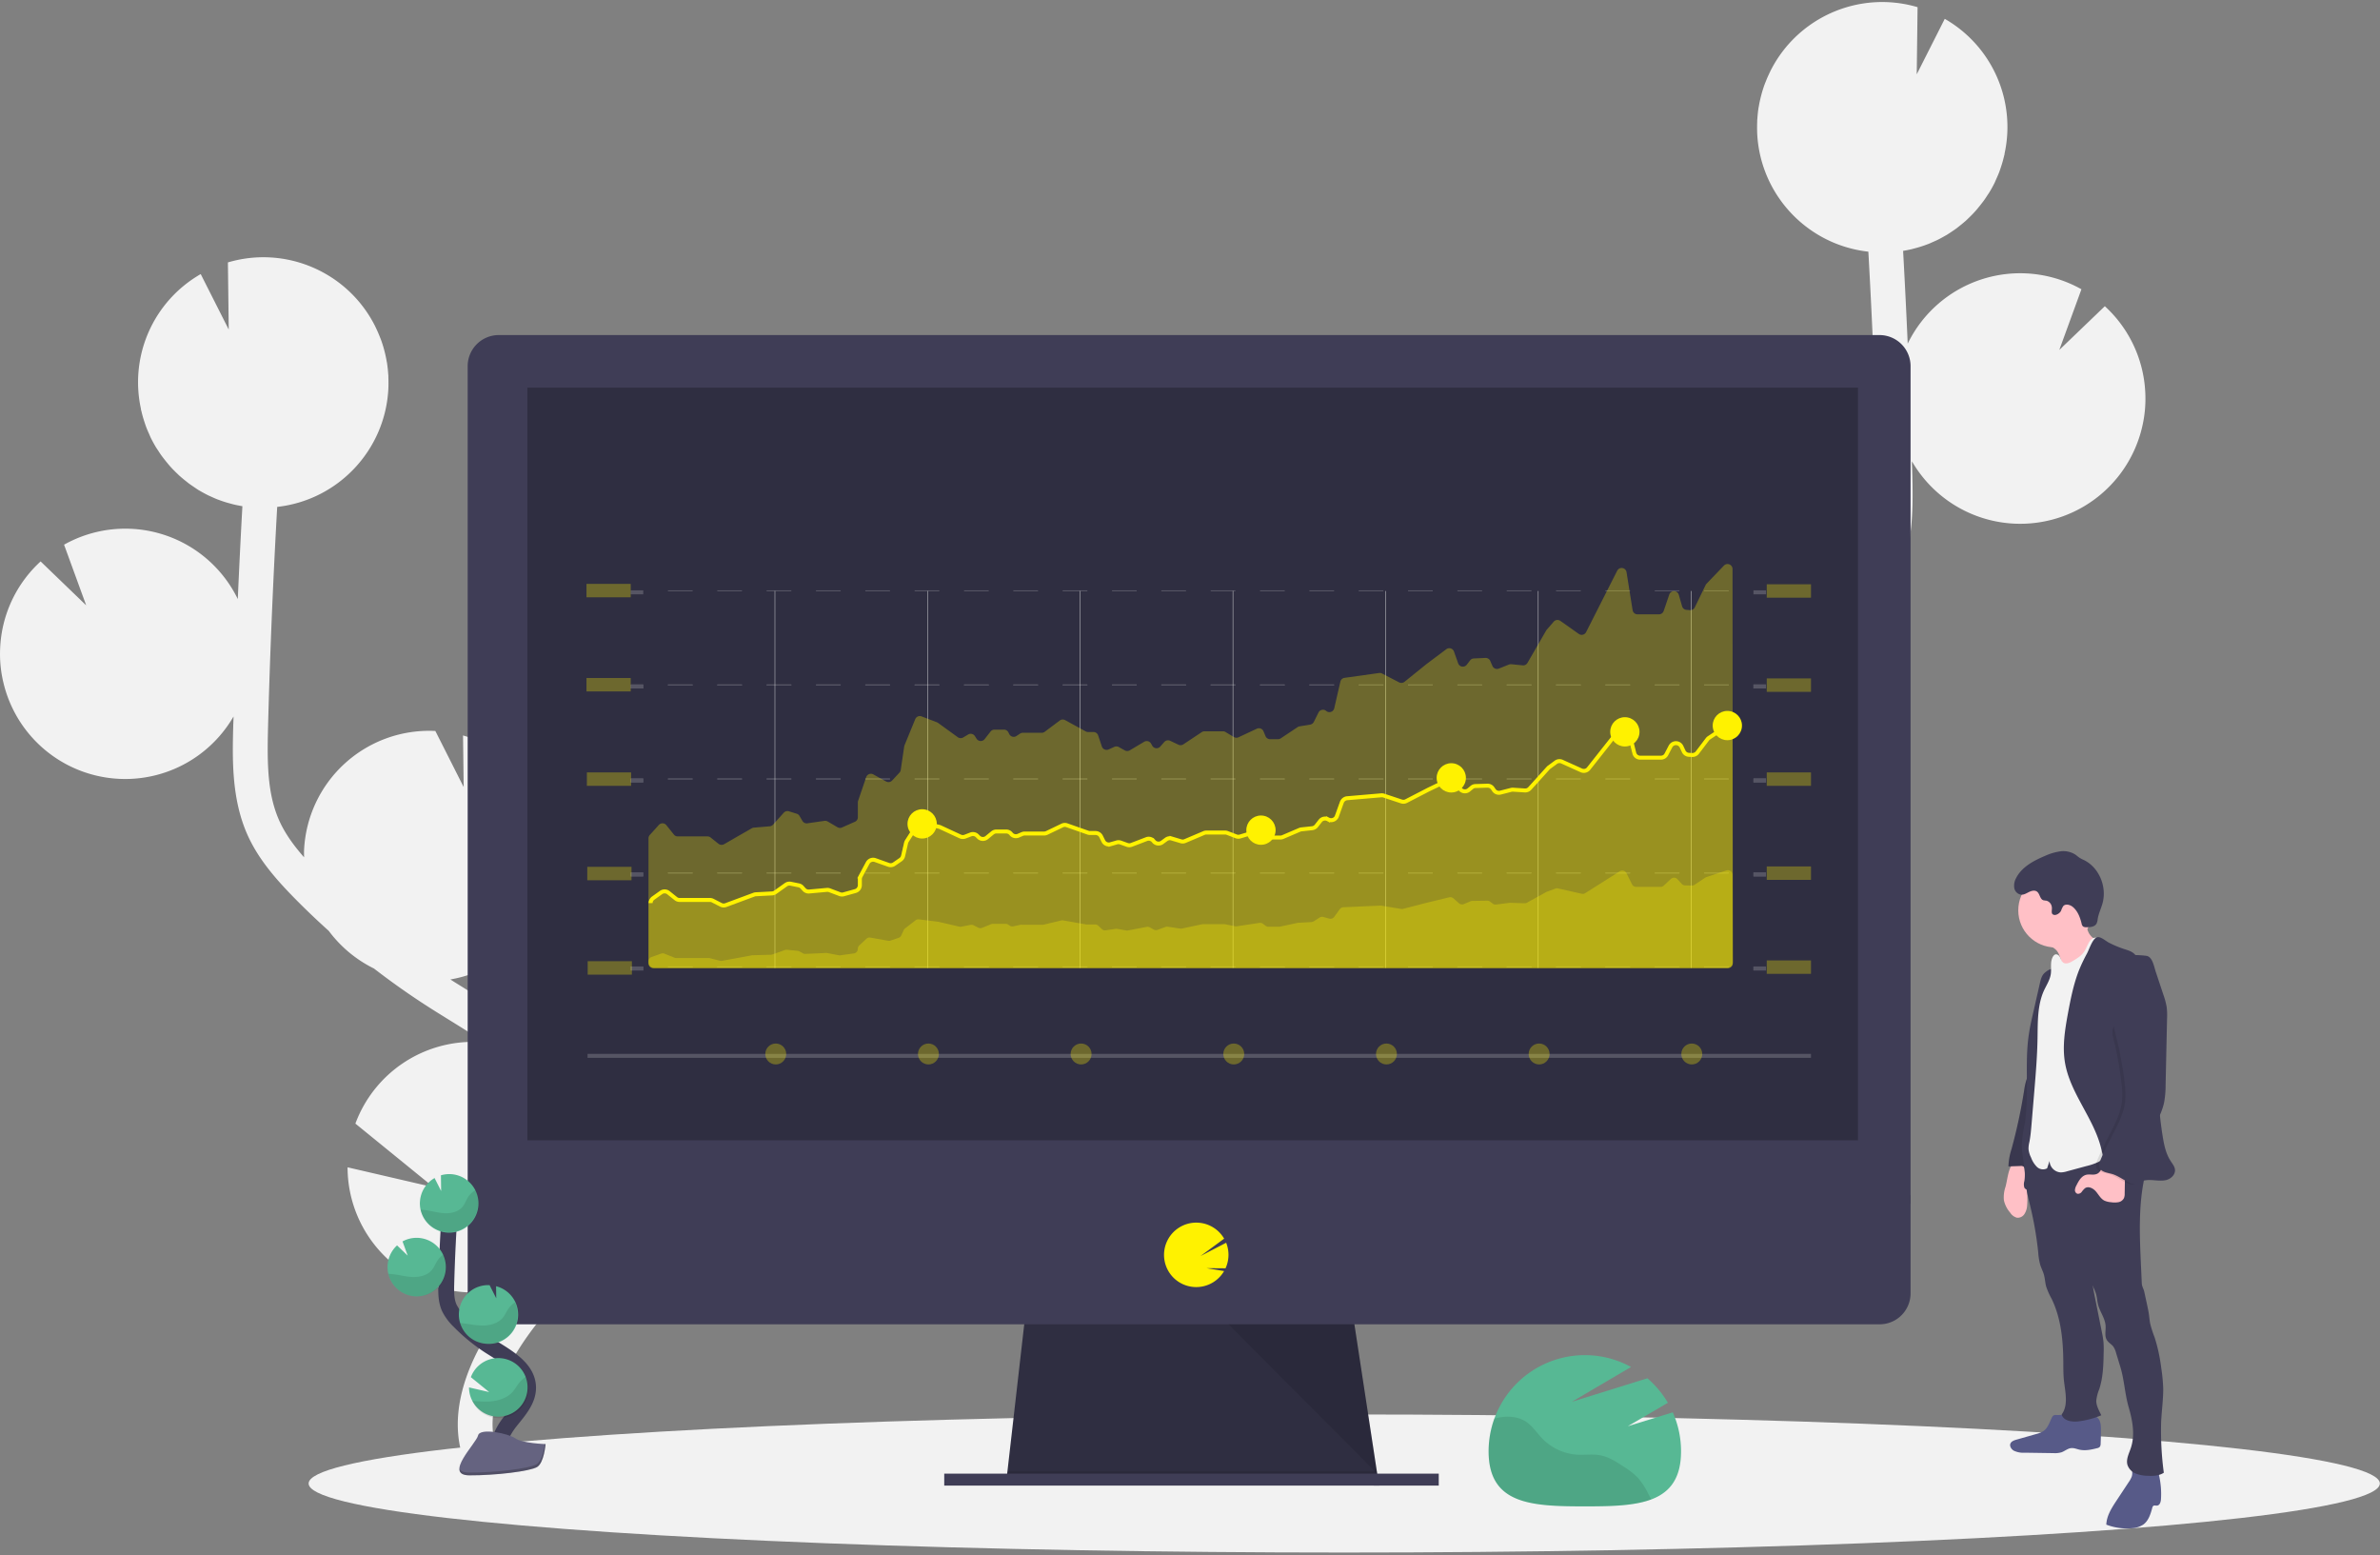 <svg height="392" width="600" xmlns="http://www.w3.org/2000/svg"><rect width="100%" height="100%" fill="#808080" stroke="none"/><g fill="none" fill-rule="evenodd"><g fill-rule="nonzero"><path d="m117.801 249.527-3.316-2.061c-.316-.195-.627-.406-.944-.607 14.543-2.496 25.415-14.735 26.18-29.47.764-14.736-8.784-28.034-22.99-32.022l.164 13.007-7.145-14.146h-.1a31.555 31.555 0 0 0 -32.994 30.053c-.032.601 0 1.197 0 1.793-2.484-2.837-4.746-5.879-6.238-9.211-3.02-6.743-3.079-14.388-2.842-23.673.475-18.406 1.271-36.95 2.304-55.434 15.411-1.716 27.292-14.375 28.029-29.863.042-.965.026-1.92 0-2.863 0-.237 0-.475-.037-.707a30.867 30.867 0 0 0 -.29-2.72c0-.148-.053-.29-.08-.433a32.131 32.131 0 0 0 -.463-2.25c-.069-.275-.137-.528-.211-.829a33.46 33.46 0 0 0 -.749-2.377 21.293 21.293 0 0 0 -.306-.77 28.415 28.415 0 0 0 -.722-1.703c-.137-.295-.269-.59-.411-.88-.042-.075-.069-.154-.111-.227-6.875-13.585-22.476-20.316-37.076-15.997l.211 16.925-7.064-13.983a31.408 31.408 0 0 0 -15.052 34.039h-.032c.047.226.116.437.169.664.1.417.205.828.321 1.24.148.526.317 1.054.49 1.58.132.386.259.776.407 1.16.216.56.458 1.103.7 1.646.143.316.27.643.423.954.4.819.836 1.615 1.307 2.388.164.275.348.528.527.797.338.527.675 1.054 1.055 1.544.227.311.47.607.706.913.348.437.702.87 1.055 1.286.258.3.527.585.796.875.39.406.786.802 1.197 1.192.269.258.527.527.828.77.464.41.949.806 1.439 1.191.248.19.49.396.743.585a97.844 97.844 0 0 0 2.315 1.582c.148.095.311.169.459.258.67.39 1.344.76 2.04 1.102.3.148.606.275.912.412.57.258 1.144.527 1.735.727.343.132.69.253 1.054.375.58.195 1.17.374 1.767.527.348.095.7.195 1.054.28.643.152 1.302.279 1.967.395l.126.026c-.432 7.796-.819 15.598-1.16 23.404a31.534 31.534 0 0 0 -43.798-13.708l5.579 15.29-11.49-11.073a31.455 31.455 0 0 0 -10.197 21.79 30.807 30.807 0 0 0 .802 8.695 31.55 31.55 0 0 0 58.028 8.6c0 .79-.053 1.581-.074 2.377-.211 8.193-.475 18.39 3.611 27.496 2.769 6.168 7.218 11.177 11.6 15.67a192.58 192.58 0 0 0 8.873 8.488 31.576 31.576 0 0 0 11.4 9.49 192.185 192.185 0 0 0 15.526 10.82l3.343 2.077c3.005 1.86 6.085 3.775 9.1 5.762-.527-.052-1.054-.11-1.581-.137a31.576 31.576 0 0 0 -31.076 20.563l19.719 16.044-21.69-5.03a31.576 31.576 0 0 0 45.247 28.423c-.485.612-.974 1.22-1.466 1.824a676.168 676.168 0 0 0 -2.873 3.596c-12.833 16.25-16.403 31.682-10.05 43.445l7.73-4.176c-6.185-11.446 3.116-26.104 9.21-33.822.929-1.178 1.87-2.355 2.827-3.533 8.209-10.213 17.499-21.749 17.272-35.92-.342-21.349-21.09-34.192-37.719-44.516zm305.278-64.323 3.316-2.062c.317-.195.628-.406.944-.606-14.54-2.504-25.405-14.747-26.163-29.481-.758-14.735 8.793-28.029 23-32.011l-.164 13.007 7.144-14.146h.09a31.555 31.555 0 0 1 32.995 30.053c.031.6 0 1.197 0 1.792 2.483-2.836 4.745-5.878 6.237-9.21 3.021-6.744 3.08-14.389 2.842-23.674-.475-18.406-1.27-36.949-2.304-55.434-15.411-1.715-27.292-14.374-28.028-29.863a39.872 39.872 0 0 1 0-2.862c0-.238 0-.475.037-.707.063-.917.147-1.824.29-2.72 0-.148.052-.29.079-.433.126-.76.284-1.508.464-2.251.068-.274.137-.527.21-.828a33.46 33.46 0 0 1 .75-2.378c.094-.258.205-.527.305-.77.221-.574.464-1.144.722-1.703.137-.295.27-.59.417-.88.037-.074.063-.153.105-.227 6.872-13.577 22.46-20.308 37.055-16.002l-.211 16.925 7.065-13.983a31.408 31.408 0 0 1 15.058 34.044h.032c-.048.227-.116.438-.17.665-.1.416-.205.827-.32 1.239a36.308 36.308 0 0 1 -.491 1.581c-.132.385-.258.775-.406 1.16a35.006 35.006 0 0 1 -.701 1.645c-.143.317-.27.644-.422.955-.4.819-.837 1.615-1.308 2.388-.163.274-.348.527-.527.796-.337.527-.675 1.055-1.054 1.545-.227.311-.47.606-.707.912-.348.438-.701.87-1.054 1.287-.259.3-.528.585-.797.875a31.9 31.9 0 0 1 -1.196 1.191c-.27.259-.528.528-.828.77-.464.411-.95.807-1.44 1.192-.247.19-.49.395-.743.585a53.622 53.622 0 0 1 -2.314 1.555c-.148.095-.312.169-.46.259-.669.39-1.344.759-2.04 1.102-.3.147-.606.274-.912.41-.57.26-1.144.528-1.734.728-.343.132-.691.254-1.055.375-.58.195-1.17.374-1.766.527-.348.095-.701.195-1.055.28-.643.152-1.302.279-1.966.395h-.127c.433 7.8.82 15.601 1.16 23.404a31.534 31.534 0 0 1 43.798-13.708l-5.578 15.29 11.478-11.02a31.455 31.455 0 0 1 10.197 21.791 30.807 30.807 0 0 1 -.802 8.695 31.55 31.55 0 0 1 -58.028 8.599c0 .79.058 1.582.074 2.378.211 8.193.475 18.39-3.612 27.495-2.768 6.169-7.217 11.178-11.599 15.67a192.58 192.58 0 0 1 -8.873 8.488 31.576 31.576 0 0 1 -11.4 9.49 192.185 192.185 0 0 1 -15.526 10.82l-3.343 2.077c-3.005 1.861-6.085 3.775-9.1 5.763.527-.053 1.054-.11 1.581-.137a31.576 31.576 0 0 1 31.076 20.562l-19.719 16.044 21.69-5.03a31.576 31.576 0 0 1 -45.247 28.424c.485.611.974 1.22 1.466 1.824.97 1.206 1.928 2.404 2.873 3.596 12.833 16.25 16.403 31.682 10.05 43.444l-7.73-4.175c6.185-11.447-3.116-26.104-9.21-33.823a310.68 310.68 0 0 0 -2.827-3.532c-8.198-10.187-17.488-21.733-17.262-35.895.343-21.374 21.069-34.218 37.72-44.541z" fill="#f2f2f2"/><ellipse cx="338.884" cy="373.898" fill="#f2f2f2" rx="261.079" ry="17.399"/><path d="m347.652 374.425-93.949-1.202.274-2.409 4.545-39.749h82.508l6.069 39.749.464 3.011z" fill="#2f2e41"/><path d="m347.562 373.824h-46.888l-46.972-.601.274-2.409h93.121z" fill="#000" opacity=".1"/><path d="m238.044 371.415h124.666v3.011h-124.666z" fill="#3f3d56"/><path d="m481.656 92.325a7.84 7.84 0 0 0 -7.804-7.877h-348.147a7.84 7.84 0 0 0 -7.803 7.877v211.035h363.754z" fill="#3f3d56"/><path d="m117.902 301.255v24.717a7.803 7.803 0 0 0 7.803 7.803h348.147a7.803 7.803 0 0 0 7.804-7.803v-24.717z" fill="#3f3d56"/><path d="m132.954 97.698h335.446v189.707h-335.446z" fill="#2f2e41"/><path d="m301.566 324.395a8.12 8.12 0 0 0 6.395-3.105c.233-.296.444-.608.633-.933l-4.46-.733 4.824.037a8.172 8.172 0 0 0 .158-6.443l-6.475 3.358 5.969-4.386a8.13 8.13 0 1 0 -13.429 9.1 8.12 8.12 0 0 0 6.385 3.105z" fill="#fff200"/><path d="m309.712 333.775 37.482 37.64-5.752-37.64z" fill="#000" opacity=".1"/><path d="m410.378 359.462 10.097-5.905a24.448 24.448 0 0 0 -5.162-6.174l-19.039 5.921 14.916-8.773a24.253 24.253 0 0 0 -35.905 21.274c0 13.397 10.86 13.861 24.253 13.861 13.392 0 24.253-.464 24.253-13.861a24.2 24.2 0 0 0 -2.077-9.838z" fill="#57b894"/><path d="m412.95 372.485a19.086 19.086 0 0 0 -3.58-2.81c-1.829-1.218-3.727-2.457-5.888-2.874-1.893-.363-3.855-.058-5.8-.163a13.524 13.524 0 0 1 -8.863-4.065c-1.381-1.424-2.462-3.164-4.123-4.265-1.787-1.17-4.055-1.424-6.169-1.134a16.56 16.56 0 0 0 -1.83.38 24.148 24.148 0 0 0 -1.433 8.225c0 13.397 10.86 13.86 24.253 13.86 6.5 0 12.406-.11 16.76-1.755l-.727-1.36a19.023 19.023 0 0 0 -2.6-4.039z" fill="#000" opacity=".1"/><path d="m147.854 170.884h11.151v3.385h-11.151z" fill="#fff200" opacity=".3"/><path d="m445.402 170.984h11.151v3.385h-11.151z" fill="#fff200" opacity=".3"/><path d="m147.954 194.678h11.151v3.385h-11.151z" fill="#fff200" opacity=".3"/><path d="m148.054 218.473h11.151v3.385h-11.151z" fill="#fff200" opacity=".3"/><path d="m148.155 242.262h11.151v3.385h-11.151z" fill="#fff200" opacity=".3"/><g fill="#f2f2f2" opacity=".2" transform="translate(158.7 172.408)"><path d="m.306.105h3.163v1h-3.163z"/><path d="m277.123.355h-6.216v-.25h6.216zm-12.438 0h-6.216v-.25h6.216zm-12.437 0h-6.222v-.25h6.222zm-12.438 0h-6.221v-.25h6.221zm-12.437 0h-6.222v-.25h6.222zm-12.443 0h-6.216v-.25h6.216zm-12.438 0h-6.221v-.25h6.221zm-12.438 0h-6.221v-.25h6.221zm-12.437 0h-6.222v-.25h6.222zm-12.443 0h-6.216v-.25h6.216zm-12.438 0h-6.221v-.25h6.221zm-12.437 0h-6.222v-.25h6.222zm-12.438 0h-6.221v-.25h6.221zm-12.443 0h-6.216v-.25h6.216zm-12.437 0h-6.217v-.25h6.217zm-12.438 0h-6.2v-.25h6.221l-.02.25zm-12.438 0h-6.221v-.25h6.221zm-12.442 0h-6.217v-.25h6.217zm-12.438 0h-6.216v-.25h6.227zm-12.438 0h-6.221v-.25h6.221zm-12.437 0h-6.222v-.25h6.222zm-12.443 0h-6.217v-.25h6.216v.25z"/><path d="m283.344.105h3.163v1h-3.163z"/><path d="m.306.105h3.163v1h-3.163z"/><path d="m277.123.355h-6.216v-.25h6.216zm-12.438 0h-6.216v-.25h6.216zm-12.437 0h-6.222v-.25h6.222zm-12.438 0h-6.221v-.25h6.221zm-12.437 0h-6.222v-.25h6.222zm-12.443 0h-6.216v-.25h6.216zm-12.438 0h-6.221v-.25h6.221zm-12.438 0h-6.221v-.25h6.221zm-12.437 0h-6.222v-.25h6.222zm-12.443 0h-6.216v-.25h6.216zm-12.438 0h-6.221v-.25h6.221zm-12.437 0h-6.222v-.25h6.222zm-12.438 0h-6.221v-.25h6.221zm-12.443 0h-6.216v-.25h6.216zm-12.437 0h-6.217v-.25h6.217zm-12.438 0h-6.2v-.25h6.221l-.02.25zm-12.438 0h-6.221v-.25h6.221zm-12.442 0h-6.217v-.25h6.217zm-12.438 0h-6.216v-.25h6.227zm-12.438 0h-6.221v-.25h6.221zm-12.437 0h-6.222v-.25h6.222zm-12.443 0h-6.217v-.25h6.216v.25z"/><path d="m283.344.105h3.163v1h-3.163z"/></g><path d="m147.854 147.158h11.151v3.385h-11.151z" fill="#fff200" opacity=".3"/><path d="m445.402 147.258h11.151v3.385h-11.151z" fill="#fff200" opacity=".3"/><g fill="#f2f2f2" opacity=".2" transform="translate(158.7 148.682)"><path d="m.306.105h3.163v1h-3.163z"/><path d="m277.123.355h-6.216v-.25h6.216zm-12.438 0h-6.216v-.25h6.216zm-12.437 0h-6.222v-.25h6.222zm-12.438 0h-6.221v-.25h6.221zm-12.437 0h-6.222v-.25h6.222zm-12.443 0h-6.216v-.25h6.216zm-12.438 0h-6.221v-.25h6.221zm-12.438 0h-6.221v-.25h6.221zm-12.437 0h-6.222v-.25h6.222zm-12.443 0h-6.216v-.25h6.216zm-12.438 0h-6.221v-.25h6.221zm-12.437 0h-6.222v-.25h6.222zm-12.438 0h-6.221v-.25h6.221zm-12.443 0h-6.216v-.25h6.216zm-12.437 0h-6.217v-.25h6.217zm-12.438 0h-6.2v-.25h6.221l-.02.25zm-12.438 0h-6.221v-.25h6.221zm-12.442 0h-6.217v-.25h6.217zm-12.438 0h-6.216v-.25h6.227zm-12.438 0h-6.221v-.25h6.221zm-12.437 0h-6.222v-.25h6.222zm-12.443 0h-6.217v-.25h6.216v.25z"/><path d="m283.344.105h3.163v1h-3.163z"/></g><path d="m445.402 194.678h11.151v3.385h-11.151z" fill="#fff200" opacity=".3"/><g fill="#f2f2f2" opacity=".2" transform="translate(158.7 196.134)"><path d="m.306.074h3.163v1h-3.163z"/><path d="m277.123.319h-6.216v-.25h6.216zm-12.438 0h-6.216v-.25h6.216zm-12.437 0h-6.222v-.25h6.222zm-12.438 0h-6.221v-.25h6.221zm-12.437 0h-6.222v-.25h6.222zm-12.443 0h-6.216v-.25h6.216zm-12.438 0h-6.221v-.25h6.221zm-12.438 0h-6.221v-.25h6.221zm-12.437 0h-6.222v-.25h6.222zm-12.443 0h-6.216v-.25h6.216zm-12.438 0h-6.221v-.25h6.221zm-12.437 0h-6.222v-.25h6.222zm-12.438 0h-6.221v-.25h6.221zm-12.443 0h-6.216v-.25h6.216zm-12.437 0h-6.217v-.25h6.217zm-12.438 0h-6.2v-.25h6.221l-.02.25zm-12.438 0h-6.221v-.25h6.221zm-12.442 0h-6.217v-.25h6.217zm-12.438 0h-6.216v-.25h6.227zm-12.438 0h-6.221v-.25h6.221zm-12.437 0h-6.222v-.25h6.222zm-12.443 0h-6.217v-.25h6.216v.25z"/><path d="m283.344.074h3.163v1h-3.163z"/><path d="m.306.074h3.163v1h-3.163z"/><path d="m277.123.319h-6.216v-.25h6.216zm-12.438 0h-6.216v-.25h6.216zm-12.437 0h-6.222v-.25h6.222zm-12.438 0h-6.221v-.25h6.221zm-12.437 0h-6.222v-.25h6.222zm-12.443 0h-6.216v-.25h6.216zm-12.438 0h-6.221v-.25h6.221zm-12.438 0h-6.221v-.25h6.221zm-12.437 0h-6.222v-.25h6.222zm-12.443 0h-6.216v-.25h6.216zm-12.438 0h-6.221v-.25h6.221zm-12.437 0h-6.222v-.25h6.222zm-12.438 0h-6.221v-.25h6.221zm-12.443 0h-6.216v-.25h6.216zm-12.437 0h-6.217v-.25h6.217zm-12.438 0h-6.2v-.25h6.221l-.02.25zm-12.438 0h-6.221v-.25h6.221zm-12.442 0h-6.217v-.25h6.217zm-12.438 0h-6.216v-.25h6.227zm-12.438 0h-6.221v-.25h6.221zm-12.437 0h-6.222v-.25h6.222zm-12.443 0h-6.217v-.25h6.216v.25z"/><path d="m283.344.074h3.163v1h-3.163z"/></g><path d="m445.402 218.373h11.151v3.385h-11.151z" fill="#fff200" opacity=".3"/><g fill="#f2f2f2" opacity=".2" transform="translate(158.7 219.86)"><path d="m.306.037h3.163v1h-3.163z"/><path d="m277.123.287h-6.216v-.25h6.216zm-12.438 0h-6.216v-.25h6.216zm-12.437 0h-6.222v-.25h6.222zm-12.438 0h-6.221v-.25h6.221zm-12.437 0h-6.222v-.25h6.222zm-12.443 0h-6.216v-.25h6.216zm-12.438 0h-6.221v-.25h6.221zm-12.438 0h-6.221v-.25h6.221zm-12.437 0h-6.222v-.25h6.222zm-12.443 0h-6.216v-.25h6.216zm-12.438 0h-6.221v-.25h6.221zm-12.437 0h-6.222v-.25h6.222zm-12.438 0h-6.221v-.25h6.221zm-12.443 0h-6.216v-.25h6.216zm-12.437 0h-6.217v-.25h6.217zm-12.438 0h-6.2v-.25h6.221l-.02.25zm-12.438 0h-6.221v-.25h6.221zm-12.442 0h-6.217v-.25h6.217zm-12.438 0h-6.216v-.25h6.227zm-12.438 0h-6.221v-.25h6.221zm-12.437 0h-6.222v-.25h6.222zm-12.443 0h-6.217v-.25h6.216v.25z"/><path d="m283.344.037h3.163v1h-3.163z"/><path d="m.306.037h3.163v1h-3.163z"/><path d="m277.123.287h-6.216v-.25h6.216zm-12.438 0h-6.216v-.25h6.216zm-12.437 0h-6.222v-.25h6.222zm-12.438 0h-6.221v-.25h6.221zm-12.437 0h-6.222v-.25h6.222zm-12.443 0h-6.216v-.25h6.216zm-12.438 0h-6.221v-.25h6.221zm-12.438 0h-6.221v-.25h6.221zm-12.437 0h-6.222v-.25h6.222zm-12.443 0h-6.216v-.25h6.216zm-12.438 0h-6.221v-.25h6.221zm-12.437 0h-6.222v-.25h6.222zm-12.438 0h-6.221v-.25h6.221zm-12.443 0h-6.216v-.25h6.216zm-12.437 0h-6.217v-.25h6.217zm-12.438 0h-6.2v-.25h6.221l-.02.25zm-12.438 0h-6.221v-.25h6.221zm-12.442 0h-6.217v-.25h6.217zm-12.438 0h-6.216v-.25h6.227zm-12.438 0h-6.221v-.25h6.221zm-12.437 0h-6.222v-.25h6.222zm-12.443 0h-6.217v-.25h6.216v.25z"/><path d="m283.344.037h3.163v1h-3.163z"/></g><path d="m445.402 242.062h11.151v3.385h-11.151z" fill="#fff200" opacity=".3"/><g fill="#f2f2f2" opacity=".2" transform="translate(158.7 243.585)"><path d="m.306.005h3.163v1h-3.163z"/><path d="m277.123.255h-6.216v-.25h6.216zm-12.438 0h-6.216v-.25h6.216zm-12.437 0h-6.222v-.25h6.222zm-12.438 0h-6.221v-.25h6.221zm-12.437 0h-6.222v-.25h6.222zm-12.443 0h-6.216v-.25h6.216zm-12.438 0h-6.221v-.25h6.221zm-12.438 0h-6.221v-.25h6.221zm-12.437 0h-6.222v-.25h6.222zm-12.443 0h-6.216v-.25h6.216zm-12.438 0h-6.221v-.25h6.221zm-12.437 0h-6.222v-.25h6.222zm-12.438 0h-6.221v-.25h6.221zm-12.443 0h-6.216v-.25h6.216zm-12.437 0h-6.217v-.25h6.217zm-12.438 0h-6.2v-.25h6.221l-.02.25zm-12.438 0h-6.221v-.25h6.221zm-12.442 0h-6.217v-.25h6.217zm-12.438 0h-6.216v-.25h6.227zm-12.438 0h-6.221v-.25h6.221zm-12.437 0h-6.222v-.25h6.222zm-12.443 0h-6.217v-.25h6.216v.25z"/><path d="m283.344.005h3.163v1h-3.163z"/><path d="m.306.005h3.163v1h-3.163z"/><path d="m277.123.255h-6.216v-.25h6.216zm-12.438 0h-6.216v-.25h6.216zm-12.437 0h-6.222v-.25h6.222zm-12.438 0h-6.221v-.25h6.221zm-12.437 0h-6.222v-.25h6.222zm-12.443 0h-6.216v-.25h6.216zm-12.438 0h-6.221v-.25h6.221zm-12.438 0h-6.221v-.25h6.221zm-12.437 0h-6.222v-.25h6.222zm-12.443 0h-6.216v-.25h6.216zm-12.438 0h-6.221v-.25h6.221zm-12.437 0h-6.222v-.25h6.222zm-12.438 0h-6.221v-.25h6.221zm-12.443 0h-6.216v-.25h6.216zm-12.437 0h-6.217v-.25h6.217zm-12.438 0h-6.2v-.25h6.221l-.02.25zm-12.438 0h-6.221v-.25h6.221zm-12.442 0h-6.217v-.25h6.217zm-12.438 0h-6.216v-.25h6.227zm-12.438 0h-6.221v-.25h6.221zm-12.437 0h-6.222v-.25h6.222zm-12.443 0h-6.217v-.25h6.216v.25z"/><path d="m283.344.005h3.163v1h-3.163z"/></g></g><path d="m195.359 148.95v95.004m38.488-95.003v95.003m38.489-95.003v95.003m38.488-95.003v95.003m38.489-95.003v95.003m38.488-95.003v95.003m38.489-95.003v95.003" stroke="#f2f2f2" stroke-width=".1"/><path d="m434.615 142.54-4.402 4.587c-.09.095-.164.204-.222.321l-2.73 5.626a1.244 1.244 0 0 1 -1.219.701l-.875-.068a1.244 1.244 0 0 1 -1.107-.897l-.844-2.92a1.25 1.25 0 0 0 -2.383-.059l-1.418 4.155a1.25 1.25 0 0 1 -1.187.849h-5.414a1.255 1.255 0 0 1 -1.234-1.055l-1.529-9.57a1.25 1.25 0 0 0 -2.352-.368l-7.84 15.474a1.25 1.25 0 0 1 -1.834.459l-4.661-3.29a1.26 1.26 0 0 0 -1.672.2l-1.766 2.04c-.052.061-.098.126-.137.196l-4.713 8.156c-.245.427-.719.67-1.208.617l-2.873-.285c-.201-.02-.404.01-.59.085l-2.574 1.028a1.25 1.25 0 0 1 -1.581-.66l-.565-1.29a1.255 1.255 0 0 0 -1.202-.75l-2.942.138a1.234 1.234 0 0 0 -.933.49l-.833 1.086a1.25 1.25 0 0 1 -2.172-.348l-1.055-2.979a1.25 1.25 0 0 0 -1.93-.585l-5.008 3.754-5.536 4.466c-.387.31-.92.364-1.36.137l-4.297-2.23a1.26 1.26 0 0 0 -.75-.127l-8.704 1.218c-.517.07-.936.452-1.054.96l-1.545 6.711a1.25 1.25 0 0 1 -2.03.67 1.255 1.255 0 0 0 -1.935.39l-1.186 2.378c-.18.356-.519.606-.912.675l-2.695.448c-.173.03-.339.097-.485.195l-4.244 2.826c-.204.137-.445.21-.69.21h-1.988c-.5.002-.952-.295-1.15-.753l-.527-1.26a1.25 1.25 0 0 0 -1.677-.628l-4.608 2.157a1.255 1.255 0 0 1 -1.175-.058l-2.11-1.27a1.26 1.26 0 0 0 -.643-.18h-4.655a1.25 1.25 0 0 0 -.69.21l-4.646 3.085a1.25 1.25 0 0 1 -1.223.09l-2.11-.997a1.25 1.25 0 0 0 -1.47.311l-1.002 1.144a1.244 1.244 0 0 1 -2.03-.21l-.3-.528a1.25 1.25 0 0 0 -1.73-.464l-3.653 2.167a1.25 1.25 0 0 1 -1.245 0l-1.508-.838a1.239 1.239 0 0 0 -1.123-.047l-1.434.653a1.26 1.26 0 0 1 -1.713-.759l-.928-2.763a1.239 1.239 0 0 0 -1.192-.87h-1.35c-.212.001-.42-.053-.606-.158l-5.183-2.842a1.255 1.255 0 0 0 -1.35.1l-3.8 2.848a1.239 1.239 0 0 1 -.75.247h-4.781c-.247 0-.487.074-.691.211l-.896.596a1.25 1.25 0 0 1 -1.814-.48l-.216-.427a1.244 1.244 0 0 0 -1.118-.696h-2.399c-.386.001-.75.18-.986.485l-1.487 1.904a1.25 1.25 0 0 1 -2.04-.1l-.422-.66a1.244 1.244 0 0 0 -1.698-.4l-1.233.738c-.43.257-.97.234-1.377-.058l-4.971-3.601a1.508 1.508 0 0 0 -.285-.158l-3.886-1.492a1.25 1.25 0 0 0 -1.582.696l-2.704 6.59c-.04.093-.066.19-.08.29l-.875 5.937a1.255 1.255 0 0 1 -.327.67l-1.85 1.987a1.26 1.26 0 0 1 -1.524.237l-3.21-1.782a1.25 1.25 0 0 0 -1.793.686l-2.036 5.952c-.046.13-.069.268-.068.406v3.754a1.25 1.25 0 0 1 -.754 1.144l-3.264 1.445a1.25 1.25 0 0 1 -1.133-.074l-2.457-1.445a1.25 1.25 0 0 0 -.812-.158l-4.308.617a1.244 1.244 0 0 1 -1.255-.611l-.727-1.245a1.239 1.239 0 0 0 -.707-.559l-1.956-.611a1.244 1.244 0 0 0 -1.302.353l-2.715 3.016c-.214.236-.51.383-.828.411l-4.007.338c-.186.01-.366.064-.527.158l-6.986 4.017a1.255 1.255 0 0 1 -1.403-.11l-1.982-1.582a1.265 1.265 0 0 0 -.78-.274h-7.508c-.38.001-.74-.172-.976-.47l-1.893-2.362a1.25 1.25 0 0 0 -1.903-.052l-2.278 2.53a1.25 1.25 0 0 0 -.321.833v31.445c0 .69.56 1.25 1.25 1.25h270.859a1.25 1.25 0 0 0 1.25-1.255l-.074-99.295a1.255 1.255 0 0 0 -2.157-.891z" fill="#fff200" fill-rule="nonzero" opacity=".3"/><path d="m434.373 183.258-4.081 2.72c-.143.097-.27.217-.375.354l-2.536 3.348c-.312.403-.798.63-1.307.612l-.828-.042a1.55 1.55 0 0 1 -1.334-.907l-.527-1.123a1.54 1.54 0 0 0 -2.768-.09l-1.055 2.02a1.54 1.54 0 0 1 -1.365.817h-5.23c-.71.003-1.33-.481-1.498-1.17l-1.255-5.025a1.545 1.545 0 0 0 -2.71-.586l-7.54 9.533c-.437.558-1.2.743-1.844.448l-4.846-2.188a1.545 1.545 0 0 0 -1.582.163l-1.734 1.282a1.434 1.434 0 0 0 -.227.21l-4.576 5.067c-.312.358-.77.552-1.245.527l-2.99-.19a1.666 1.666 0 0 0 -.484.043l-2.694.69a1.54 1.54 0 0 1 -1.661-.622l-.306-.453a1.545 1.545 0 0 0 -1.318-.67l-3.005.09c-.347.006-.68.133-.944.359l-.738.616a1.545 1.545 0 0 1 -2.346-.437l-.78-1.413a1.545 1.545 0 0 0 -2.02-.649l-5.056 2.43-5.594 2.89c-.37.19-.799.222-1.192.09l-4.455-1.477c-.2-.065-.412-.09-.622-.073l-8.626.733a1.582 1.582 0 0 0 -1.318 1.017l-1.25 3.49a1.545 1.545 0 0 1 -2.193.833l-.053-.026a1.534 1.534 0 0 0 -1.956.4l-.98 1.256c-.26.326-.64.537-1.055.585l-2.7.29a1.582 1.582 0 0 0 -.442.11l-4.276 1.83c-.193.08-.398.12-.606.121h-2.057c-.51 0-.988-.252-1.276-.674l-.295-.433a1.545 1.545 0 0 0 -1.719-.606l-4.792 1.45a1.55 1.55 0 0 1 -1.002-.037l-2.225-.854a1.518 1.518 0 0 0 -.527-.106h-4.777c-.207 0-.412.043-.601.127l-4.745 2.014a1.529 1.529 0 0 1 -1.055.058l-2.346-.701a1.55 1.55 0 0 0 -1.355.232l-1.028.754a1.545 1.545 0 0 1 -2.072-.227l-.153-.174a1.545 1.545 0 0 0 -1.708-.427l-3.823 1.46a1.54 1.54 0 0 1 -1.054 0l-1.677-.6a1.582 1.582 0 0 0 -.949-.027l-1.582.459a1.545 1.545 0 0 1 -1.808-.791l-.59-1.187a1.55 1.55 0 0 0 -1.382-.854h-1.37a1.529 1.529 0 0 1 -.528-.084l-5.32-1.867a1.529 1.529 0 0 0 -1.18.064l-3.887 1.866c-.209.1-.438.152-.67.153h-4.908a1.613 1.613 0 0 0 -.606.121l-1.002.433a1.55 1.55 0 0 1 -1.824-.47 1.54 1.54 0 0 0 -1.218-.595h-2.478a1.55 1.55 0 0 0 -.98.348l-1.44 1.18a1.534 1.534 0 0 1 -2.072-.105l-.327-.327a1.545 1.545 0 0 0 -1.65-.353l-1.435.554a1.582 1.582 0 0 1 -1.207-.043l-5.046-2.34a1.25 1.25 0 0 0 -.279-.095l-3.96-.976a1.534 1.534 0 0 0 -1.666.665l-2.488 3.88c-.095.15-.165.313-.206.485l-.754 3.295c-.09.377-.315.707-.633.928l-1.645 1.129c-.406.28-.922.346-1.386.179l-3.385-1.202a1.545 1.545 0 0 0 -1.893.759l-1.782 3.332a1.582 1.582 0 0 0 -.18.728v1.502a1.55 1.55 0 0 1 -1.133 1.487l-2.963.823a1.518 1.518 0 0 1 -.954-.042l-2.584-.976a1.518 1.518 0 0 0 -.685-.095l-4.455.406a1.529 1.529 0 0 1 -1.281-.495l-.528-.586a1.497 1.497 0 0 0 -.838-.474l-2.03-.411c-.419-.08-.853.013-1.202.258l-2.673 1.903c-.24.168-.52.267-.812.285l-4.097.216c-.155.01-.307.042-.453.095l-7.113 2.636a1.508 1.508 0 0 1 -1.233-.074l-2.057-1.054a1.545 1.545 0 0 0 -.7-.169h-7.646c-.353 0-.695-.12-.97-.342l-1.85-1.482a1.545 1.545 0 0 0 -1.862-.053l-1.982 1.413a1.55 1.55 0 0 0 -.649 1.26v14.821c0 .853.692 1.545 1.545 1.545h270.259c.853 0 1.544-.692 1.544-1.545l-.073-57.875a1.545 1.545 0 0 0 -2.4-1.308z" fill="#fff200" fill-rule="nonzero" opacity=".3"/><circle cx="435.464" cy="182.868" fill="#fff200" fill-rule="nonzero" r="3.691"/><path d="m435.227 219.38-5.014 1.671a1.313 1.313 0 0 0 -.275.132l-2.752 1.819c-.2.13-.436.197-.675.19l-1.713-.043a1.17 1.17 0 0 1 -.844-.385l-1.054-1.16a1.176 1.176 0 0 0 -1.677-.068l-1.777 1.666a1.16 1.16 0 0 1 -.801.322h-6.158a1.165 1.165 0 0 1 -1.055-.654l-1.407-2.81a1.176 1.176 0 0 0 -1.677-.47l-8.715 5.52c-.264.166-.582.22-.886.154l-5.968-1.345a1.144 1.144 0 0 0 -.665.042l-2.177.807a.743.743 0 0 0 -.164.074l-4.813 2.668a1.213 1.213 0 0 1 -.607.147l-3.564-.116a1.054 1.054 0 0 0 -.184 0l-3.427.438c-.299.036-.6-.04-.844-.216l-.696-.527a1.16 1.16 0 0 0 -.712-.227l-3.759.053c-.15 0-.3.03-.438.09l-1.687.71c-.422.175-.906.091-1.244-.215l-1.381-1.223a1.17 1.17 0 0 0 -1.055-.27l-5.768 1.393-5.931 1.534c-.16.034-.326.034-.485 0l-5.01-.833a1.872 1.872 0 0 0 -.242 0l-9.263.416a1.17 1.17 0 0 0 -.902.49l-1.397 1.925c-.286.4-.792.58-1.266.448l-1.492-.411a1.192 1.192 0 0 0 -.943.148l-1.493.954a1.207 1.207 0 0 1 -.569.18l-3.163.173a1.054 1.054 0 0 0 -.18 0l-4.566.976a1.318 1.318 0 0 1 -.247.026h-2.679c-.248 0-.49-.08-.69-.227l-.696-.527a1.155 1.155 0 0 0 -.865-.216l-5.7.854a1.244 1.244 0 0 1 -.395 0l-2.678-.527a1.054 1.054 0 0 0 -.222 0h-5.14a1.265 1.265 0 0 0 -.243 0l-5.214 1.107c-.14.026-.283.026-.422 0l-3.106-.47a1.207 1.207 0 0 0 -.58.064l-1.993.728c-.324.12-.686.09-.985-.085l-.944-.527a1.139 1.139 0 0 0 -.796-.137l-4.746.901a1.165 1.165 0 0 1 -.427 0l-2.283-.406a1.276 1.276 0 0 0 -.374 0l-2.52.364a1.16 1.16 0 0 1 -.997-.327l-.833-.796a1.202 1.202 0 0 0 -.833-.342h-1.998a1.234 1.234 0 0 1 -.2 0l-5.832-1.023a1.134 1.134 0 0 0 -.48 0l-4.407 1.054c-.09.021-.182.032-.274.032h-5.31a1.218 1.218 0 0 0 -.242 0l-1.798.385a1.202 1.202 0 0 1 -.902-.106l-.495-.321a1.181 1.181 0 0 0 -.633-.185h-3.21c-.153 0-.303.031-.444.09l-2.246.917c-.313.13-.668.117-.97-.037l-1.191-.6a1.186 1.186 0 0 0 -.749-.106l-2.352.453a1.16 1.16 0 0 1 -.485 0l-5.451-1.265h-.122l-4.634-.575a1.192 1.192 0 0 0 -.865.243l-2.636 2.045a1.15 1.15 0 0 0 -.343.433l-.59 1.312a1.186 1.186 0 0 1 -.685.623l-2.025.69c-.187.068-.39.085-.585.048l-4.503-.802a1.181 1.181 0 0 0 -1.007.3l-1.787 1.672a1.17 1.17 0 0 0 -.37.86 1.17 1.17 0 0 1 -1.012 1.16l-3.38.469a1.15 1.15 0 0 1 -.379 0l-3.058-.58a1.181 1.181 0 0 0 -.274 0l-5.109.232a1.207 1.207 0 0 1 -.617-.143l-.896-.49a1.118 1.118 0 0 0 -.448-.142l-2.684-.27a1.202 1.202 0 0 0 -.527.064l-3.164 1.123c-.117.042-.24.065-.364.069l-4.497.121a1.092 1.092 0 0 0 -.184 0l-7.619 1.408a1.234 1.234 0 0 1 -.5 0l-2.595-.665a1.37 1.37 0 0 0 -.295-.037h-8.178a1.118 1.118 0 0 1 -.437-.084l-2.563-1.023a1.165 1.165 0 0 0 -.833 0l-2.383.85a1.165 1.165 0 0 0 -.78 1.101v.527a1.17 1.17 0 0 0 1.17 1.176h271.003a1.17 1.17 0 0 0 1.17-1.176l-.068-22.286a1.176 1.176 0 0 0 -1.534-1.165z" fill="#fff200" fill-rule="nonzero" opacity=".3"/><circle cx="232.476" cy="207.649" fill="#fff200" fill-rule="nonzero" r="3.691"/><circle cx="409.629" cy="184.45" fill="#fff200" fill-rule="nonzero" r="3.691"/><circle cx="317.889" cy="209.23" fill="#fff200" fill-rule="nonzero" r="3.691"/><circle cx="365.868" cy="196.049" fill="#fff200" fill-rule="nonzero" r="3.691"/><path d="m437.299 184.534a1.545 1.545 0 0 0 -2.4-1.28l-4.08 2.72c-.143.096-.27.215-.374.353l-2.536 3.348c-.312.402-.8.63-1.308.611l-.828-.042a1.55 1.55 0 0 1 -1.334-.907l-.527-1.123a1.54 1.54 0 0 0 -2.768-.09l-1.054 2.02a1.54 1.54 0 0 1 -1.366.817h-5.23c-.71.004-1.33-.48-1.498-1.17l-1.254-5.025a1.545 1.545 0 0 0 -2.71-.585l-7.54 9.533c-.438.557-1.2.743-1.845.448l-4.846-2.188a1.545 1.545 0 0 0 -1.581.163l-1.735 1.281a1.434 1.434 0 0 0 -.227.211l-4.576 5.067c-.312.357-.77.552-1.244.527l-2.99-.19a1.666 1.666 0 0 0 -.485.043l-2.694.69a1.54 1.54 0 0 1 -1.66-.622l-.307-.453a1.545 1.545 0 0 0 -1.318-.67l-3.005.09c-.347.005-.68.132-.944.358l-.738.617a1.545 1.545 0 0 1 -2.346-.437l-.78-1.413a1.545 1.545 0 0 0 -2.02-.649l-5.056 2.43-5.594 2.89c-.369.19-.799.222-1.192.09l-4.455-1.477c-.2-.066-.412-.09-.622-.074l-8.626.739a1.582 1.582 0 0 0 -1.318 1.017l-1.25 3.49a1.545 1.545 0 0 1 -2.193.833l-.052-.026a1.534 1.534 0 0 0 -1.956.4l-.981 1.256c-.26.326-.64.537-1.055.585l-2.7.29a1.582 1.582 0 0 0 -.442.11l-4.276 1.83c-.192.08-.398.12-.606.121h-2.056c-.511 0-.989-.252-1.276-.674l-.296-.433a1.545 1.545 0 0 0 -1.718-.606l-4.793 1.45a1.55 1.55 0 0 1 -1.002-.037l-2.225-.854a1.518 1.518 0 0 0 -.527-.106h-4.777c-.207 0-.412.043-.6.127l-4.746 2.014a1.529 1.529 0 0 1 -1.054.058l-2.347-.701a1.55 1.55 0 0 0 -1.355.232l-1.028.754a1.545 1.545 0 0 1 -2.072-.227l-.153-.174a1.545 1.545 0 0 0 -1.708-.427l-3.823 1.46a1.54 1.54 0 0 1 -1.054 0l-1.677-.6a1.582 1.582 0 0 0 -.949-.027l-1.581.459a1.545 1.545 0 0 1 -1.809-.791l-.59-1.187a1.55 1.55 0 0 0 -1.382-.854h-1.37a1.529 1.529 0 0 1 -.528-.084l-5.32-1.867a1.529 1.529 0 0 0 -1.18.064l-3.886 1.866c-.21.1-.438.152-.67.153h-4.909a1.613 1.613 0 0 0 -.606.121l-1.002.433a1.55 1.55 0 0 1 -1.824-.47 1.54 1.54 0 0 0 -1.218-.595h-2.478a1.55 1.55 0 0 0 -.98.348l-1.44 1.18a1.534 1.534 0 0 1 -2.072-.105l-.327-.327a1.545 1.545 0 0 0 -1.65-.353l-1.434.554a1.582 1.582 0 0 1 -1.208-.043l-5.045-2.34a1.25 1.25 0 0 0 -.28-.095l-3.96-.976a1.534 1.534 0 0 0 -1.665.665l-2.489 3.88c-.095.15-.165.313-.206.485l-.754 3.295c-.09.377-.315.707-.632.928l-1.645 1.129c-.407.28-.923.346-1.387.179l-3.385-1.202a1.545 1.545 0 0 0 -1.893.759l-1.782 3.332a1.582 1.582 0 0 0 -.179.728v1.502a1.55 1.55 0 0 1 -1.134 1.487l-2.963.823a1.518 1.518 0 0 1 -.954-.042l-2.583-.976a1.518 1.518 0 0 0 -.686-.095l-4.455.406a1.529 1.529 0 0 1 -1.281-.495l-.527-.586a1.497 1.497 0 0 0 -.839-.474l-2.03-.411c-.419-.08-.852.013-1.202.258l-2.673 1.903c-.239.168-.52.267-.812.285l-4.096.216c-.155.01-.308.042-.454.095l-7.112 2.636a1.508 1.508 0 0 1 -1.234-.074l-2.056-1.054a1.545 1.545 0 0 0 -.702-.169h-7.645c-.353 0-.695-.12-.97-.342l-1.85-1.482a1.545 1.545 0 0 0 -1.861-.053l-1.983 1.413a1.55 1.55 0 0 0 -.648 1.26" stroke="#fff200"/><path d="m148.118 265.619h308.436v1h-308.436z" fill="#f2f2f2" fill-rule="nonzero" opacity=".2"/><circle cx="195.569" cy="265.645" fill="#fff200" fill-rule="nonzero" opacity=".3" r="2.636"/><circle cx="234.058" cy="265.645" fill="#fff200" fill-rule="nonzero" opacity=".3" r="2.636"/><circle cx="272.547" cy="265.645" fill="#fff200" fill-rule="nonzero" opacity=".3" r="2.636"/><circle cx="311.035" cy="265.645" fill="#fff200" fill-rule="nonzero" opacity=".3" r="2.636"/><circle cx="349.524" cy="265.645" fill="#fff200" fill-rule="nonzero" opacity=".3" r="2.636"/><circle cx="388.012" cy="265.645" fill="#fff200" fill-rule="nonzero" opacity=".3" r="2.636"/><circle cx="426.501" cy="265.645" fill="#fff200" fill-rule="nonzero" opacity=".3" r="2.636"/><path d="m126.38 367.308c-1.582-2.906.21-6.464 2.261-9.053s4.54-5.273 4.487-8.589c-.079-4.745-5.114-7.55-9.137-10.065a44.288 44.288 0 0 1 -8.204-6.606 12.127 12.127 0 0 1 -2.52-3.375c-.833-1.856-.812-3.964-.76-5.994.18-6.777.516-13.542 1.008-20.294" stroke="#3f3d56" stroke-width="4"/><path d="m105.865 302.974a7.381 7.381 0 0 1 3.69-6.064l1.656 3.275-.053-3.965a7.497 7.497 0 0 1 2.441-.296 7.381 7.381 0 1 1 -7.74 7.05zm13.197 50.082a7.381 7.381 0 1 0 -.359-5.958l4.624 3.76-5.088-1.176a7.381 7.381 0 0 0 .823 3.374zm3.653-14.367a7.381 7.381 0 0 0 2.347-14.515l.042 3.047-1.677-3.316a7.381 7.381 0 0 0 -7.735 7.044 7.297 7.297 0 0 0 .317 2.526 7.381 7.381 0 0 0 6.706 5.214zm-17.963-11.953a7.381 7.381 0 1 0 -3.274-13.85l1.308 3.585-2.69-2.583a7.381 7.381 0 0 0 -2.388 5.108 7.27 7.27 0 0 0 .185 2.04 7.408 7.408 0 0 0 6.86 5.7z" fill="#57b894" fill-rule="nonzero"/><path d="m106.861 304.946c1.708.184 3.37.717 5.083.822s3.596-.306 4.682-1.634c.58-.717.875-1.63 1.365-2.41a5.272 5.272 0 0 1 1.867-1.756 7.381 7.381 0 1 1 -13.835 4.914c.281.01.56.032.838.064zm-2.109 21.79a7.381 7.381 0 0 0 7.039-10.544c-.587.394-1.092.9-1.487 1.486-.527.797-.849 1.714-1.466 2.447-1.154 1.355-3.121 1.798-4.908 1.719-1.788-.08-3.512-.59-5.273-.754-.248 0-.495-.037-.748-.043a7.408 7.408 0 0 0 6.843 5.69zm17.963 11.953a7.381 7.381 0 0 0 7.097-10.44c-.614.401-1.15.91-1.582 1.503-.574.812-.933 1.745-1.581 2.494-1.25 1.392-3.348 1.882-5.236 1.835-1.888-.048-3.601-.485-5.42-.628a7.381 7.381 0 0 0 6.722 5.236zm-3.653 14.367a7.39 7.39 0 0 0 13.492-6.037 7.276 7.276 0 0 0 -1.624 1.445c-.707.86-1.17 1.835-1.983 2.636-1.513 1.487-3.954 2.11-6.132 2.157a32.779 32.779 0 0 1 -3.753-.2z" fill="#000" fill-rule="nonzero" opacity=".1"/><path d="m137.541 363.965s-5.842-.18-7.603-1.434c-1.76-1.255-8.963-2.747-9.416-.738-.453 2.008-8.779 10.017-2.188 10.049 6.59.031 15.322-1.028 17.083-2.11 1.76-1.08 2.124-5.767 2.124-5.767z" fill="#656380" fill-rule="nonzero"/><path d="m118.218 371.14c6.596.053 15.322-1.022 17.077-2.108 1.34-.818 1.872-3.744 2.051-5.088h.195s-.369 4.708-2.109 5.8c-1.74 1.09-10.486 2.15-17.082 2.108-1.904 0-2.557-.69-2.52-1.692.247.59.97.97 2.388.98z" fill="#000" fill-rule="nonzero" opacity=".2"/><path d="m505.608 299.067a8.23 8.23 0 0 0 -.427 3.432c.256 1.16.8 2.237 1.582 3.132.391.623 1 1.08 1.708 1.281a2.02 2.02 0 0 0 1.882-.912 4.476 4.476 0 0 0 .686-2.072 23.615 23.615 0 0 0 -.29-5.874c-.222-1.629-.28-3.421-.712-4.998-1.118 0-2.41-.205-3.032.86-.796 1.386-.986 3.6-1.397 5.15z" fill="#ffc0c6" fill-rule="nonzero"/><path d="m511.724 270.042c-.274.775-.659 1.513-.912 2.299a16.06 16.06 0 0 0 -.527 2.5 136.603 136.603 0 0 1 -3.164 14.73 15.817 15.817 0 0 0 -.79 4.408l3.015-.106c.284-.045.574.02.812.18.259.232.433.743.76.611a75.954 75.954 0 0 0 1.186-8.768c.121-2.109.063-4.175.2-6.258.264-4.15 1.497-8.879-.116-12.891a8.641 8.641 0 0 1 -.464 3.295z" fill="#3f3d56" fill-rule="nonzero"/><path d="m511.724 270.042c-.274.775-.659 1.513-.912 2.299a16.06 16.06 0 0 0 -.527 2.5 136.603 136.603 0 0 1 -3.164 14.73 15.817 15.817 0 0 0 -.79 4.408l3.015-.106c.284-.045.574.02.812.18.259.232.433.743.76.611a75.954 75.954 0 0 0 1.186-8.768c.121-2.109.063-4.175.2-6.258.264-4.15 1.497-8.879-.116-12.891a8.641 8.641 0 0 1 -.464 3.295z" fill="#000" fill-rule="nonzero" opacity=".1"/><path d="m515.473 245.188c-.738.633-.991 1.645-1.208 2.594l-1.75 7.708c-.4 1.761-.801 3.522-1.055 5.31-1.107 7.465.174 15.142-1.054 22.587a35.494 35.494 0 0 0 -.707 5.035c-.052 3.1 1.145 6.184.649 9.242a2.842 2.842 0 0 0 0 1.666c.253.528 1.107.696 1.344.185a.944.944 0 0 0 .08-.295l1.824-11.51c.437-2.736.87-5.515.57-8.272-.206-1.877-.755-3.754-.454-5.62.198-.925.468-1.833.806-2.716 1.761-5.272 1.519-11.004.528-16.455a6.854 6.854 0 0 1 -.169-2.426c.243-1.333 1.276-2.356 1.972-3.516.527-.875 1.434-2.8 1.054-3.854-.39-1.234-1.687-.3-2.43.337z" fill="#3f3d56" fill-rule="nonzero"/><path d="m518.394 356.636a1.286 1.286 0 0 0 -.707.127 1.244 1.244 0 0 0 -.416.527c-.586 1.207-.997 2.605-2.11 3.385-.56.35-1.174.603-1.818.749l-4.956 1.413c-.638.179-1.366.442-1.582 1.054s.248 1.36.844 1.719a5.605 5.605 0 0 0 2.847.527l7.175.106a5.942 5.942 0 0 0 2.025-.206c.838-.295 1.545-.965 2.425-1.055.717-.079 1.408.232 2.11.39 1.46.322 2.973 0 4.423-.368a1.27 1.27 0 0 0 .701-.338c.157-.228.234-.503.216-.78a71.58 71.58 0 0 0 .074-3.69c0-1.113-.132-2.405-1.054-3.017a3.306 3.306 0 0 0 -1.387-.427c-2.942-.374-5.847-.095-8.81-.116zm18.986 15.612c-.203.479-.46.934-.765 1.355l-3.021 4.576c-1.234 1.861-2.51 3.854-2.594 6.085a14.362 14.362 0 0 0 6.327.912 5.8 5.8 0 0 0 3.026-.944c1.297-.954 1.809-2.636 2.23-4.176a.86.86 0 0 1 .29-.527c.27-.185.633 0 .96-.069.67-.084.902-.927.95-1.581a21.047 21.047 0 0 0 -.528-6.211 1.281 1.281 0 0 0 -.322-.68c-.2-.15-.44-.24-.69-.259-1.508-.258-3.016-.559-4.53-.78-1.998-.322-.77.86-1.333 2.299z" fill="#575a88" fill-rule="nonzero"/><path d="m512.43 290.7c-1.46 1.855-1.93 4.333-1.818 6.69.11 2.357.759 4.656 1.302 6.954a88.007 88.007 0 0 1 1.93 11.363c.062 1.07.239 2.13.527 3.163.258.801.659 1.55.89 2.357.286.98.312 2.024.576 3.01a17.926 17.926 0 0 0 1.36 3.074c2.41 4.925 2.926 10.545 2.968 16.028 0 1.482 0 2.958.137 4.429.306 2.984 1.229 6.327-.559 8.731.454 1.635 2.637 1.946 4.303 1.73a21.285 21.285 0 0 0 5.689-1.53c-.528-1.117-1.297-2.42-1.26-3.69.11-.994.363-1.967.748-2.89.955-2.9 1.055-6 1.107-9.052.04-.942.025-1.886-.042-2.826a23.757 23.757 0 0 0 -.422-2.584l-2.04-10.223a16.044 16.044 0 0 1 -.142-5.452 20.283 20.283 0 0 1 2.156-6.137c2.441-4.93 3.285-10.486 3.765-15.97.258-2.995.321-6.327-1.582-8.652a7.988 7.988 0 0 0 -4.524-2.583 18.706 18.706 0 0 0 -5.272-.206c-3.528.295-7.608 1.492-9.796 4.265z" fill="#3f3d56" fill-rule="nonzero"/><path d="m512.858 292.012c-.675 2.267 1.001 4.477 1.866 6.68.496 1.271.743 2.637 1.503 3.791.938 1.408 2.552 2.241 3.57 3.596 1.017 1.355 1.312 2.942 2.108 4.35s2.11 2.578 2.847 4.044c1.118 2.188.955 4.813 1.74 7.144.559 1.671 1.608 3.163 2.014 4.887.18.775.227 1.582.427 2.341.47 1.814 1.756 3.396 1.888 5.273.084 1.228-.327 2.578.321 3.622.39.638 1.097 1.012 1.582 1.582.355.518.61 1.097.754 1.708l1.055 3.453c1.017 3.354 1.133 6.818 2.108 10.187.976 3.369 1.667 7.012.528 10.334-.459 1.376-1.223 2.789-.839 4.186a3.575 3.575 0 0 0 2.067 2.193 8.663 8.663 0 0 0 3.048.575c1.397.074 2.9 0 4.054-.775a79.766 79.766 0 0 1 -.675-12.78c.132-2.784.527-5.558.527-8.347a43.002 43.002 0 0 0 -.5-5.272 42.432 42.432 0 0 0 -1.666-7.698 28.36 28.36 0 0 1 -1.108-3.437c-.168-.797-.221-1.614-.337-2.42-.116-.807-.29-1.582-.464-2.41l-.707-3.258c-.158-.717-.59-1.345-.622-2.078l-.216-4.745c-.348-7.771-.685-15.67 1.186-23.198-1.091-3.238-2.931-6.649-6.068-8.004a10.856 10.856 0 0 0 -4.06-.775c-6.406-.2-12.142 2.547-17.931 5.251z" fill="#3f3d56" fill-rule="nonzero"/><path d="m517.645 238.866c.3.197.577.429.822.691.293.359.525.763.686 1.197a14.31 14.31 0 0 1 1.054 4.534 57.09 57.09 0 0 0 9.385-8.262c-1.26.095-2.42-.806-3.02-1.914a9.88 9.88 0 0 1 -.897-3.648c-.032-.237-3.285 1.144-3.548 1.286-1.16.633-2.247 1.387-3.38 2.062-.545.333-1.106.637-1.682.912-.527.243-1.36.353-1.798.701-1.165.939 1.66 1.94 2.378 2.441z" fill="#ffc0c6" fill-rule="nonzero"/><path d="m517.118 242.436c-.132 1.017.042 2.056-.111 3.068-.216 1.46-1.054 2.732-1.687 4.07-1.73 3.76-1.582 8.067-1.66 12.201-.08 4.524-.454 9.032-.834 13.54l-.69 8.25c-.122 1.424-.243 2.859-.528 4.266a7.054 7.054 0 0 0 -.216 1.814c.09.735.307 1.449.643 2.109a6.395 6.395 0 0 0 1.471 2.34 2.21 2.21 0 0 0 2.568.375l.622-1.871a2.99 2.99 0 0 0 2.826 2.894 5.9 5.9 0 0 0 1.582-.274l4.877-1.323a14.763 14.763 0 0 0 3.058-1.055c2.109-1.123 3.522-3.232 4.28-5.489.76-2.256.913-4.655 1.003-7.028.195-5.478.047-11.008-1.113-16.344-.485-2.24-1.15-4.445-1.55-6.701a59.578 59.578 0 0 1 -.685-9.2l-.17-7.625a6.554 6.554 0 0 0 -.468-2.768 2.24 2.24 0 0 0 -2.257-1.344c-1.46.274-1.803 2.156-2.594 3.416-.675 1.081-1.808 1.777-2.9 2.436-.717.433-1.613.876-2.351.475-.738-.4-.733-1.693-1.492-2.025-1.007-.543-1.535 1.013-1.624 1.793z" fill="#f2f2f2" fill-rule="nonzero"/><path d="m524.104 244.576c-1.382 3.533-2.11 7.282-2.805 11.015-.733 4.022-1.392 8.15-.723 12.184 1.266 7.63 7.055 13.793 9.027 21.269.343 1.297.57 2.636 1.054 3.891.754 2.109 2.11 3.902 3.443 5.678.717.955 1.777 2.025 2.905 1.64.839-.29 1.208-1.244 1.846-1.866.89-.87 2.256-1.023 3.5-.965 1.245.058 2.52.285 3.728 0 1.207-.285 2.357-1.366 2.236-2.636-.08-.797-.638-1.445-1.055-2.11-1.213-1.813-1.677-4.017-2.03-6.173-2.03-12.438-1.123-25.224-3.28-37.64-.268-1.582-.606-3.164-1.497-4.46a18.506 18.506 0 0 1 -1.217-1.725c-.338-.648-.486-1.402-.928-1.987-.633-.833-1.72-1.144-2.716-1.466a25.967 25.967 0 0 1 -3.938-1.64c-.96-.495-2.32-1.866-3.29-1.212-.97.653-1.703 2.936-2.225 3.928a41.837 41.837 0 0 0 -2.035 4.275z" fill="#3f3d56" fill-rule="nonzero"/><path d="m528.28 295.977c-.75.174-1.545-.063-2.3.106-1.238.284-1.95 1.544-2.509 2.683a2.842 2.842 0 0 0 -.374 1.15.954.954 0 0 0 .6.954 1.15 1.15 0 0 0 1.103-.47c.241-.344.525-.657.843-.933.875-.585 2.067.037 2.747.839.68.801 1.192 1.808 2.11 2.288a4.835 4.835 0 0 0 1.681.411c.61.1 1.23.1 1.84 0a1.956 1.956 0 0 0 1.44-1.054c.134-.364.193-.752.173-1.139l.09-5.272a1.46 1.46 0 0 0 -.18-.891 1.418 1.418 0 0 0 -.7-.443c-.981-.375-3.106-1.645-4.092-1.007-1.102.78-.89 2.414-2.473 2.778z" fill="#ffc0c6" fill-rule="nonzero"/><circle cx="518.151" cy="229.439" fill="#ffc0c6" fill-rule="nonzero" r="9.343"/><path d="m517.234 228.422a1.866 1.866 0 0 0 -1.34-1.418 6.01 6.01 0 0 1 -.77-.111c-.88-.3-.859-1.645-1.613-2.183-.574-.406-1.365-.195-1.993.11-.627.307-1.26.718-1.956.68a2.056 2.056 0 0 1 -1.76-1.686 3.912 3.912 0 0 1 .474-2.526c1.402-2.752 4.34-4.328 7.18-5.53a14.41 14.41 0 0 1 3.881-1.176 5.647 5.647 0 0 1 3.886.827c.364.254.68.56 1.055.797.368.217.748.412 1.139.585 3.753 1.882 5.71 6.606 4.681 10.682-.358 1.418-1.054 2.752-1.27 4.191-.03.391-.13.773-.295 1.129-.48.843-1.645.922-2.637.896a1.234 1.234 0 0 1 -.754-.18 1.318 1.318 0 0 1 -.374-.764c-.39-1.582-1.002-3.2-2.283-4.218-.685-.527-1.793-.801-2.351-.132-.224.354-.401.735-.528 1.134-.274.564-1.117 1.202-1.798 1.054-.954-.226-.348-1.28-.574-2.161z" fill="#3f3d56" fill-rule="nonzero"/><path d="m540.243 240.896c-1.123-.132-1.34 5.753-2.473 5.758-.322 0-.264-1.24-.527-1.055-.264.185.68 4.218.527 4.535-.575 1.186.57-3.855 0-2.668-.754 1.55-.411 2.056-.802 3.738-.864 3.69-5.172 6.369-4.297 10.05a91.213 91.213 0 0 1 2.225 12.247c.155 1.318.178 2.648.069 3.97-.3 2.868-1.614 5.52-2.937 8.088-1.16 2.246-2.34 4.481-3.285 6.822-.3.57-.393 1.226-.263 1.856.39 1.187 1.961 1.313 3.163 1.656 2.462.701 4.566 3.163 7.065 2.589 1.118-3.396.986-6.976 1.962-10.419 1.001-3.527 3.342-6.596 4.102-10.18.263-1.483.39-2.987.38-4.493l.368-16.634c.049-.99.015-1.98-.1-2.963a18.28 18.28 0 0 0 -.796-2.969l-1.93-5.8c-.506-1.55-.864-3.938-2.451-4.128z" fill="#000" fill-rule="nonzero" opacity=".1"/><path d="m541.044 240.896a27.986 27.986 0 0 0 -3.39-.19 1.344 1.344 0 0 0 -1.524.986l-1.724 3.549a23.726 23.726 0 0 0 -1.903 4.798c-.865 3.69.095 7.523.97 11.204a91.213 91.213 0 0 1 2.225 12.247c.154 1.318.177 2.648.068 3.97-.3 2.869-1.613 5.52-2.936 8.088-1.16 2.246-2.341 4.482-3.285 6.823a2.742 2.742 0 0 0 -.264 1.856c.39 1.186 1.962 1.313 3.164 1.655 2.462.701 4.566 3.164 7.065 2.589 1.117-3.395.986-6.975 1.961-10.418 1.002-3.528 3.343-6.596 4.102-10.181.264-1.483.39-2.987.38-4.492l.363-16.635c.054-.989.02-1.98-.1-2.963a17.742 17.742 0 0 0 -.79-2.968l-1.93-5.8c-.507-1.54-.865-3.928-2.452-4.118z" fill="#3f3d56" fill-rule="nonzero"/></g></svg>